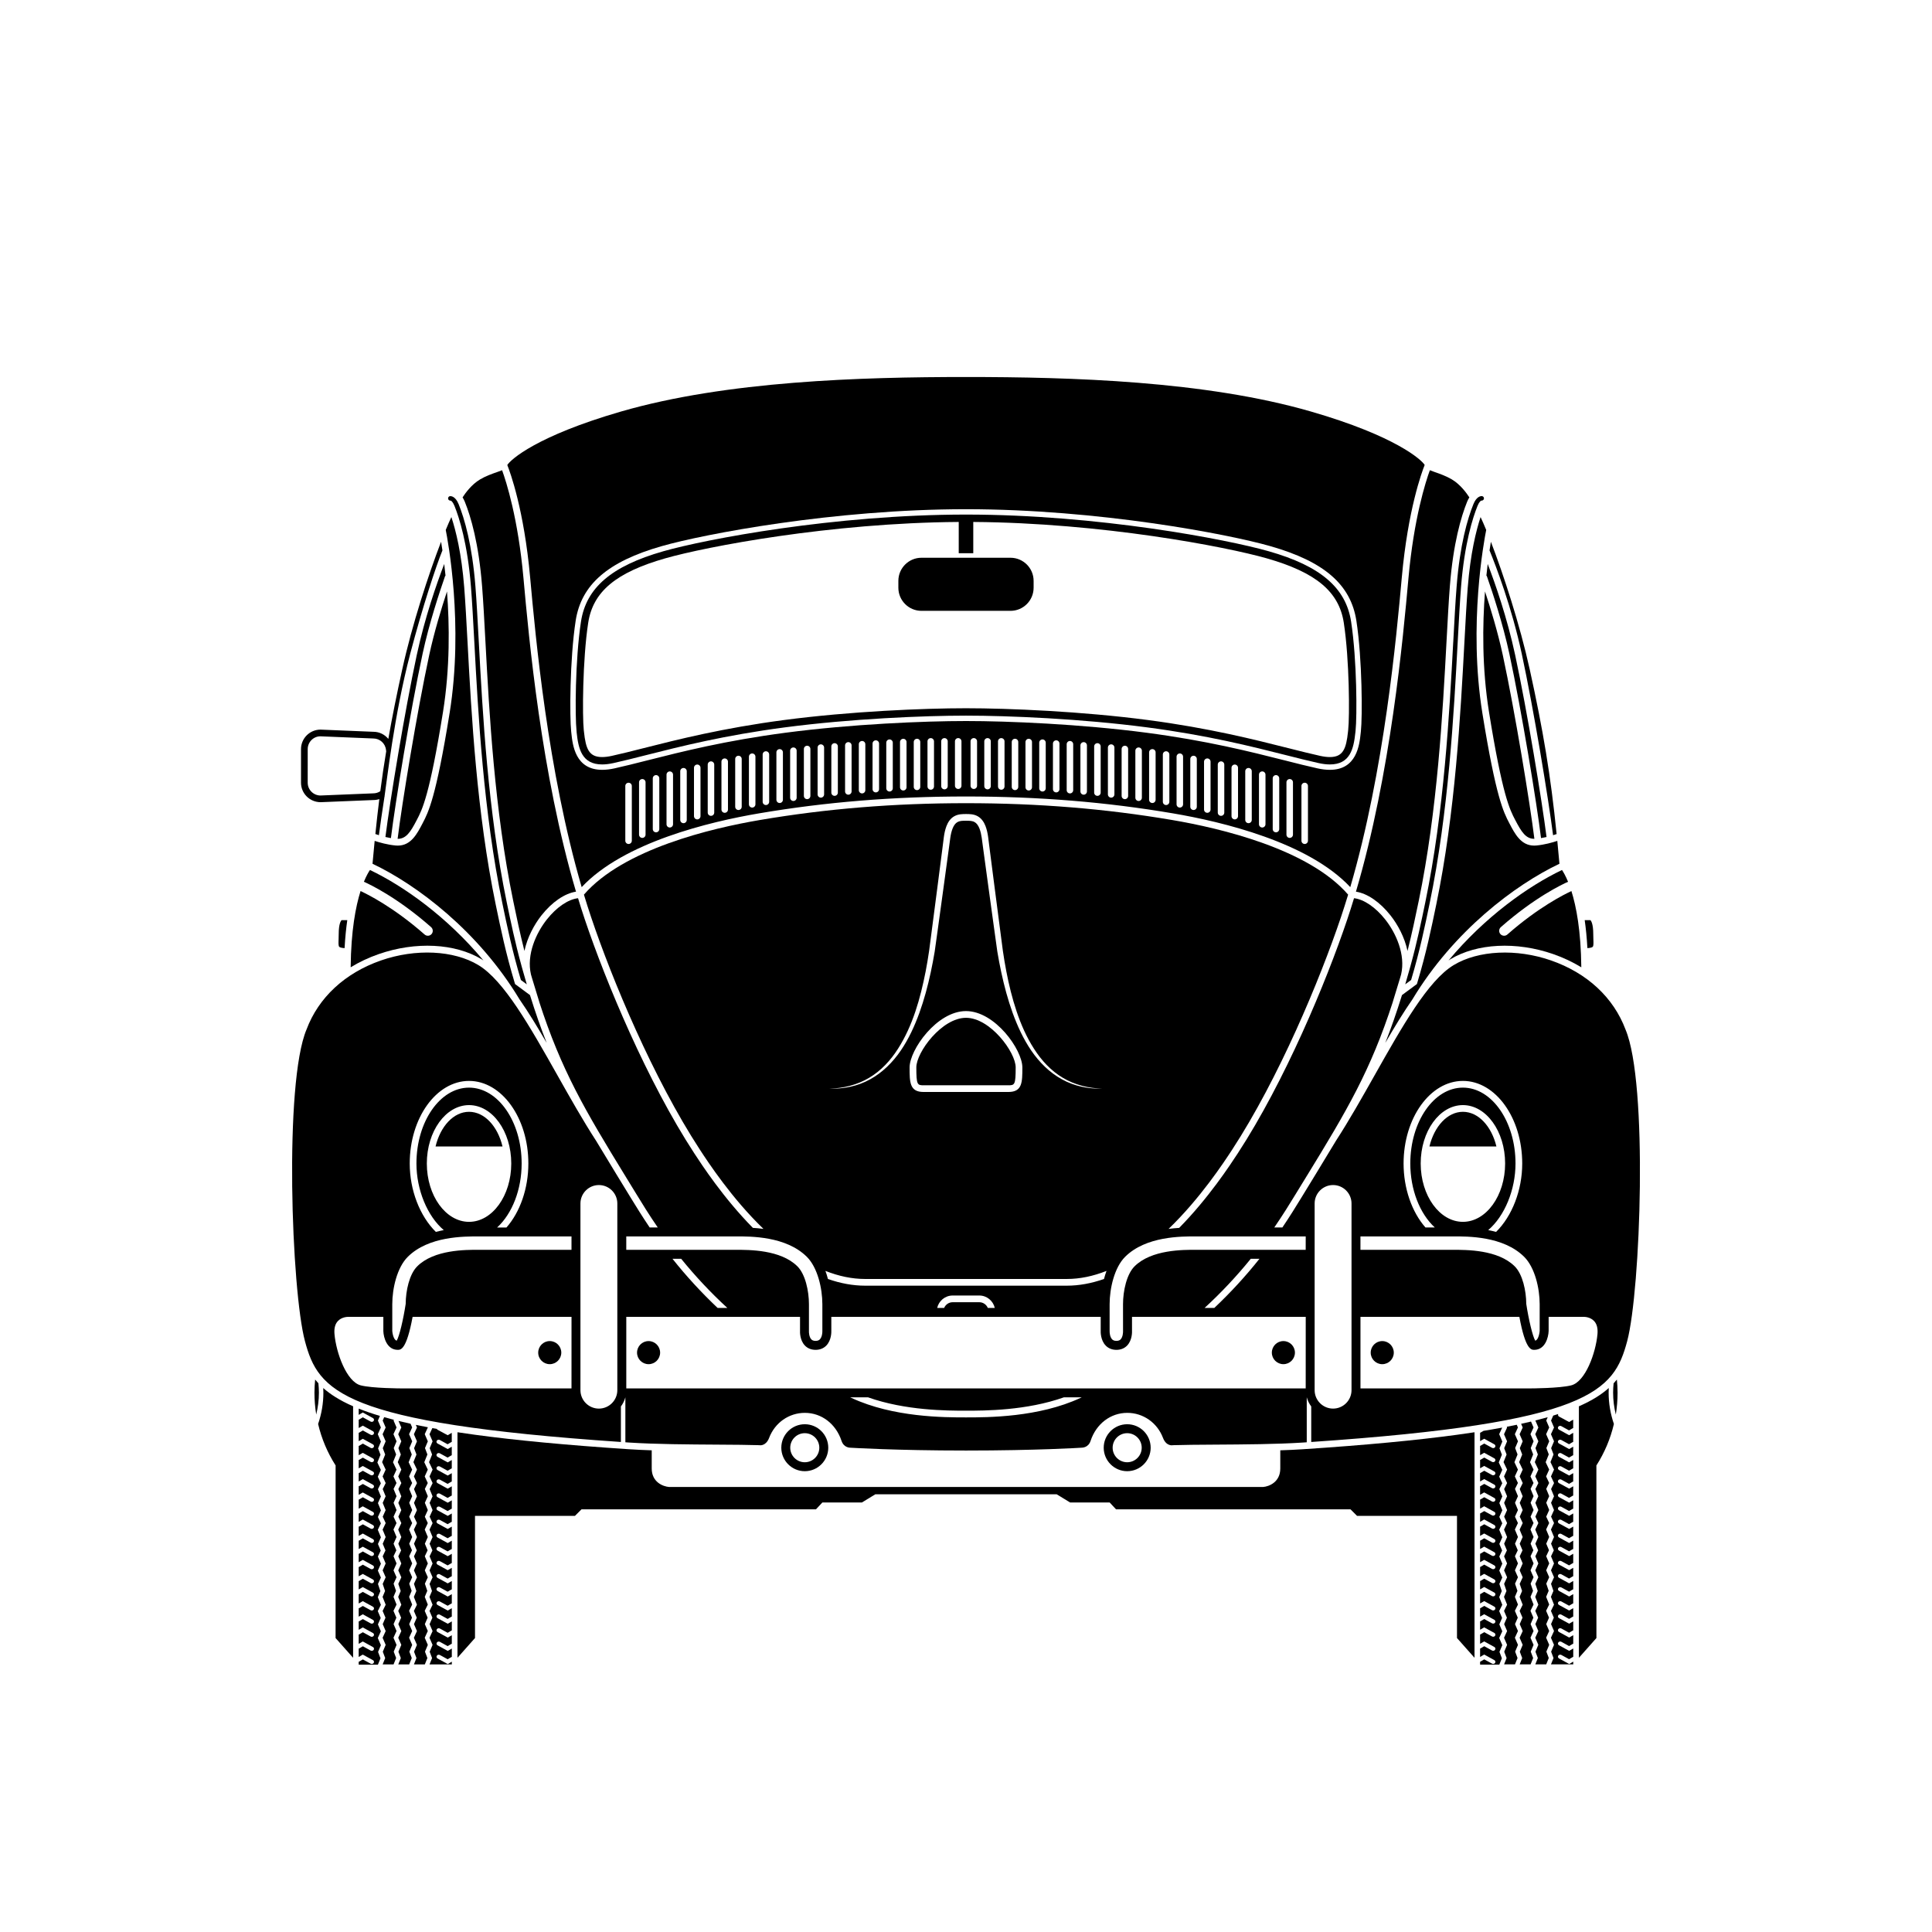 <?xml version="1.0" encoding="UTF-8"?>
<!-- The Best Svg Icon site in the world: iconSvg.co, Visit us! https://iconsvg.co -->
<svg fill="#000000" width="800px" height="800px" version="1.1" viewBox="144 144 512 512" xmlns="http://www.w3.org/2000/svg">
 <g>
  <path d="m448.94 527.66c0-3.43-2.793-6.223-6.223-6.223s-6.223 2.793-6.223 6.223c0 3.43 2.793 6.223 6.223 6.223 3.43-0.004 6.223-2.793 6.223-6.223zm-10.078 0c0-2.125 1.73-3.852 3.852-3.852 2.125 0 3.852 1.73 3.852 3.852 0 2.125-1.73 3.852-3.852 3.852s-3.852-1.73-3.852-3.852z"/>
  <path d="m363.5 527.66c0-3.43-2.793-6.223-6.223-6.223s-6.223 2.793-6.223 6.223c0 3.43 2.793 6.223 6.223 6.223 3.43-0.004 6.223-2.793 6.223-6.223zm-10.078 0c0-2.125 1.73-3.852 3.852-3.852 2.125 0 3.852 1.73 3.852 3.852 0 2.125-1.73 3.852-3.852 3.852s-3.852-1.73-3.852-3.852z"/>
  <path d="m388.2 305.88h23.594c3.379 0 6.125-2.746 6.125-6.125v-1.82c0-3.379-2.746-6.125-6.125-6.125h-23.594c-3.379 0-6.125 2.746-6.125 6.125v1.82c0 3.379 2.746 6.125 6.125 6.125z"/>
  <path d="m555.58 365.34c0.371-0.117 0.691-0.223 0.941-0.309-1.594-15.637-3.531-27.293-7.144-43.711-2.602-11.809-6.953-25.109-10.273-33.742-0.113 0.664-0.23 1.426-0.359 2.285 1.691 4.141 5.863 14.984 8.531 27.375 3.18 14.766 7.062 38.355 8.305 48.102z"/>
  <path d="m543.99 317.23c3.266 15.172 7.273 39.664 8.398 48.875 0.508-0.086 0.996-0.191 1.457-0.301-1.203-9.543-5.113-33.344-8.309-48.199-2.148-9.984-5.285-18.953-7.281-24.148-0.121 0.984-0.242 2.047-0.355 3.16l0.098-0.035c1.508 4.285 4.273 12.668 5.992 20.648z"/>
  <path d="m537.54 300.74c-0.672 8.805-0.82 20.258 1.059 31.941 3.566 22.16 5.516 25.887 6.938 28.605l0.082 0.152c1.578 3.019 2.75 4.883 5.008 4.856-1.129-9.199-5.117-33.574-8.371-48.688-1.305-6.051-3.223-12.344-4.715-16.867z"/>
  <path d="m254.38 361.44 0.082-0.152c1.426-2.719 3.375-6.445 6.938-28.605 1.879-11.684 1.73-23.137 1.059-31.941-1.492 4.523-3.41 10.812-4.715 16.871-3.25 15.113-7.242 39.488-8.371 48.688 2.254 0.023 3.434-1.84 5.008-4.859z"/>
  <path d="m246.14 365.81c0.465 0.109 0.953 0.215 1.457 0.301 1.125-9.211 5.137-33.699 8.398-48.875 1.719-7.984 4.488-16.363 5.984-20.648l0.098 0.035c-0.113-1.113-0.23-2.176-0.355-3.16-1.996 5.199-5.133 14.168-7.281 24.148-3.188 14.855-7.098 38.656-8.301 48.199z"/>
  <path d="m296.82 338.12c0.453 4.281 1.348 8.465 6.758 8.465 0.895 0 1.898-0.121 2.981-0.359 2.562-0.562 5.348-1.27 8.57-2.086 9.27-2.348 20.805-5.269 36.91-7.383 17.453-2.293 36.746-3.106 47.965-3.106 11.215 0 30.508 0.812 47.965 3.106 16.105 2.117 27.641 5.039 36.91 7.383 3.223 0.816 6.008 1.52 8.57 2.086 1.082 0.238 2.082 0.359 2.981 0.359 5.406 0 6.301-4.18 6.758-8.465l0.051-0.48c0.406-3.656 0.379-18.75-1.18-28.902-1.383-8.98-8.102-14.727-21.789-18.637-11.113-3.176-45.355-9.734-80.258-9.734-34.902 0-69.145 6.559-80.258 9.734-13.688 3.91-20.41 9.66-21.789 18.637-1.559 10.152-1.586 25.25-1.18 28.902zm3.062-29.09c1.266-8.234 7.367-13.336 20.395-17.059 10.824-3.094 43.777-9.414 77.797-9.648v8.293h3.852v-8.293c34.02 0.234 66.973 6.555 77.797 9.648 13.027 3.723 19.129 8.824 20.395 17.059 1.512 9.824 1.559 24.914 1.168 28.391l-0.051 0.492c-0.48 4.551-1.324 6.715-4.812 6.715-0.754 0-1.613-0.105-2.559-0.312-2.531-0.559-5.301-1.258-8.512-2.07-8.828-2.234-20.918-5.297-37.137-7.43-17.547-2.305-36.941-3.125-48.219-3.125-11.273 0-30.672 0.816-48.219 3.125-16.219 2.133-28.309 5.191-37.137 7.43-3.207 0.812-5.977 1.516-8.512 2.07-0.941 0.207-1.805 0.312-2.559 0.312-3.488 0-4.332-2.164-4.812-6.715l-0.055-0.492c-0.379-3.477-0.332-18.562 1.18-28.391z"/>
  <path d="m298.15 379.1c11.156-11.93 34.09-17.355 46.953-19.543 17.73-3.016 35.684-4.481 54.891-4.481 19.207 0 37.16 1.465 54.891 4.481 12.863 2.188 35.797 7.613 46.953 19.543 9.023-30.895 12.223-66.262 13.656-82.094 1.621-17.957 5.316-27.926 6.059-29.785-0.793-1.359-7.711-7.668-30.102-14.152-28.031-8.121-63.602-9.16-91.457-9.16-27.855 0-63.422 1.043-91.457 9.16-22.301 6.461-29.254 12.742-30.098 14.168 0.754 1.887 4.434 11.848 6.051 29.77 1.438 15.832 4.637 51.199 13.66 82.094zm13.289-12.297c0 0.477-0.387 0.863-0.863 0.863s-0.863-0.387-0.863-0.863v-14.508c0-0.477 0.387-0.863 0.863-0.863s0.863 0.387 0.863 0.863zm3.641-1.613c0 0.477-0.387 0.863-0.863 0.863s-0.863-0.387-0.863-0.863v-13.871c0-0.477 0.387-0.863 0.863-0.863s0.863 0.387 0.863 0.863zm3.641-1.477c0 0.477-0.387 0.863-0.863 0.863s-0.863-0.387-0.863-0.863v-13.441c0-0.477 0.387-0.863 0.863-0.863s0.863 0.387 0.863 0.863zm3.641-1.277c0 0.477-0.387 0.863-0.863 0.863s-0.863-0.387-0.863-0.863v-13.141c0-0.477 0.387-0.863 0.863-0.863s0.863 0.387 0.863 0.863zm3.637-1.148c0 0.477-0.387 0.863-0.863 0.863-0.477 0-0.863-0.387-0.863-0.863v-12.906c0-0.477 0.387-0.863 0.863-0.863 0.477 0 0.863 0.387 0.863 0.863zm3.641-1.004c0 0.477-0.387 0.863-0.863 0.863-0.477 0-0.863-0.387-0.863-0.863v-12.812c0-0.477 0.387-0.863 0.863-0.863 0.477 0 0.863 0.387 0.863 0.863zm3.641-0.941c0 0.477-0.387 0.863-0.863 0.863-0.477 0-0.863-0.387-0.863-0.863v-12.711c0-0.477 0.387-0.863 0.863-0.863 0.477 0 0.863 0.387 0.863 0.863zm3.641-0.805c0 0.477-0.387 0.863-0.863 0.863-0.477 0-0.863-0.387-0.863-0.863l-0.004-12.684c0-0.477 0.387-0.863 0.863-0.863 0.477 0 0.863 0.387 0.863 0.863zm3.641-0.742c0 0.477-0.387 0.863-0.863 0.863-0.477 0-0.863-0.387-0.863-0.863v-12.652c0-0.477 0.387-0.863 0.863-0.863 0.477 0 0.863 0.387 0.863 0.863zm3.637-0.645c0 0.477-0.387 0.863-0.863 0.863-0.477 0-0.863-0.387-0.863-0.863v-12.617c0-0.477 0.387-0.863 0.863-0.863 0.477 0 0.863 0.387 0.863 0.863zm3.641-0.672c0 0.477-0.387 0.863-0.863 0.863-0.477 0-0.863-0.387-0.863-0.863v-12.523c0-0.477 0.387-0.863 0.863-0.863 0.477 0 0.863 0.387 0.863 0.863zm3.641-0.535c0 0.477-0.387 0.863-0.863 0.863-0.477 0-0.863-0.387-0.863-0.863v-12.559c0-0.477 0.387-0.863 0.863-0.863 0.477 0 0.863 0.387 0.863 0.863zm3.641-0.539c0 0.477-0.387 0.863-0.863 0.863-0.477 0-0.863-0.387-0.863-0.863v-12.461c0-0.477 0.387-0.863 0.863-0.863 0.477 0 0.863 0.387 0.863 0.863zm3.641-0.484c0 0.477-0.387 0.863-0.863 0.863-0.477 0-0.863-0.387-0.863-0.863v-12.43c0-0.477 0.387-0.863 0.863-0.863 0.477 0 0.863 0.387 0.863 0.863zm3.637-0.402c0 0.477-0.387 0.863-0.863 0.863-0.477 0-0.863-0.387-0.863-0.863v-12.398c0-0.477 0.387-0.863 0.863-0.863 0.477 0 0.863 0.387 0.863 0.863zm3.641-0.473c0 0.477-0.387 0.863-0.863 0.863-0.477 0-0.863-0.387-0.863-0.863v-12.234c0-0.477 0.387-0.863 0.863-0.863 0.477 0 0.863 0.387 0.863 0.863zm3.641-0.309c0 0.477-0.387 0.863-0.863 0.863-0.477 0-0.863-0.387-0.863-0.863v-12.203c0-0.477 0.387-0.863 0.863-0.863 0.477 0 0.863 0.387 0.863 0.863zm3.641-0.336c0 0.477-0.387 0.863-0.863 0.863-0.477 0-0.863-0.387-0.863-0.863v-12.172c0-0.477 0.387-0.863 0.863-0.863 0.477 0 0.863 0.387 0.863 0.863zm3.641-0.27c0 0.477-0.387 0.863-0.863 0.863-0.477 0-0.863-0.387-0.863-0.863v-12.074c0-0.477 0.387-0.863 0.863-0.863 0.477 0 0.863 0.387 0.863 0.863zm3.637-0.234c0 0.477-0.387 0.863-0.863 0.863s-0.863-0.387-0.863-0.863v-12.078c0-0.477 0.387-0.863 0.863-0.863s0.863 0.387 0.863 0.863zm3.641-0.27c0 0.477-0.387 0.863-0.863 0.863s-0.863-0.387-0.863-0.863v-11.98c0-0.477 0.387-0.863 0.863-0.863s0.863 0.387 0.863 0.863zm3.641-0.102c0 0.477-0.387 0.863-0.863 0.863s-0.863-0.387-0.863-0.863v-11.883c0-0.477 0.387-0.863 0.863-0.863s0.863 0.387 0.863 0.863zm3.641-0.102c0 0.477-0.387 0.863-0.863 0.863s-0.863-0.387-0.863-0.863v-11.953c0-0.477 0.387-0.863 0.863-0.863s0.863 0.387 0.863 0.863zm3.637-0.102c0 0.477-0.387 0.863-0.863 0.863-0.477 0-0.863-0.387-0.863-0.863v-11.855c0-0.477 0.387-0.863 0.863-0.863 0.477 0 0.863 0.387 0.863 0.863zm3.641-0.102c0 0.477-0.387 0.863-0.863 0.863-0.477 0-0.863-0.387-0.863-0.863v-11.758c0-0.477 0.387-0.863 0.863-0.863 0.477 0 0.863 0.387 0.863 0.863zm4.133 0c0 0.477-0.387 0.863-0.863 0.863-0.477 0-0.863-0.387-0.863-0.863v-11.758c0-0.477 0.387-0.863 0.863-0.863 0.477 0 0.863 0.387 0.863 0.863zm3.641 0.102c0 0.477-0.387 0.863-0.863 0.863-0.477 0-0.863-0.387-0.863-0.863v-11.855c0-0.477 0.387-0.863 0.863-0.863 0.477 0 0.863 0.387 0.863 0.863zm3.637 0.102c0 0.477-0.387 0.863-0.863 0.863s-0.863-0.387-0.863-0.863v-11.953c0-0.477 0.387-0.863 0.863-0.863s0.863 0.387 0.863 0.863zm3.641 0.102c0 0.477-0.387 0.863-0.863 0.863s-0.863-0.387-0.863-0.863v-11.883c0-0.477 0.387-0.863 0.863-0.863s0.863 0.387 0.863 0.863zm3.641 0.102c0 0.477-0.387 0.863-0.863 0.863s-0.863-0.387-0.863-0.863v-11.98c0-0.477 0.387-0.863 0.863-0.863s0.863 0.387 0.863 0.863zm3.641 0.27c0 0.477-0.387 0.863-0.863 0.863s-0.863-0.387-0.863-0.863v-12.078c0-0.477 0.387-0.863 0.863-0.863s0.863 0.387 0.863 0.863zm3.637 0.234c0 0.477-0.387 0.863-0.863 0.863-0.477 0-0.863-0.387-0.863-0.863v-12.074c0-0.477 0.387-0.863 0.863-0.863 0.477 0 0.863 0.387 0.863 0.863zm3.641 0.27c0 0.477-0.387 0.863-0.863 0.863-0.477 0-0.863-0.387-0.863-0.863v-12.172c0-0.477 0.387-0.863 0.863-0.863 0.477 0 0.863 0.387 0.863 0.863zm3.641 0.336c0 0.477-0.387 0.863-0.863 0.863-0.477 0-0.863-0.387-0.863-0.863v-12.203c0-0.477 0.387-0.863 0.863-0.863 0.477 0 0.863 0.387 0.863 0.863zm3.641 0.309c0 0.477-0.387 0.863-0.863 0.863-0.477 0-0.863-0.387-0.863-0.863v-12.234c0-0.477 0.387-0.863 0.863-0.863 0.477 0 0.863 0.387 0.863 0.863zm3.641 0.473c0 0.477-0.387 0.863-0.863 0.863-0.477 0-0.863-0.387-0.863-0.863v-12.398c0-0.477 0.387-0.863 0.863-0.863 0.477 0 0.863 0.387 0.863 0.863zm3.637 0.402c0 0.477-0.387 0.863-0.863 0.863-0.477 0-0.863-0.387-0.863-0.863v-12.43c0-0.477 0.387-0.863 0.863-0.863 0.477 0 0.863 0.387 0.863 0.863zm3.641 0.484c0 0.477-0.387 0.863-0.863 0.863-0.477 0-0.863-0.387-0.863-0.863v-12.461c0-0.477 0.387-0.863 0.863-0.863 0.477 0 0.863 0.387 0.863 0.863zm3.641 0.539c0 0.477-0.387 0.863-0.863 0.863-0.477 0-0.863-0.387-0.863-0.863v-12.559c0-0.477 0.387-0.863 0.863-0.863 0.477 0 0.863 0.387 0.863 0.863zm3.641 0.535c0 0.477-0.387 0.863-0.863 0.863-0.477 0-0.863-0.387-0.863-0.863v-12.523c0-0.477 0.387-0.863 0.863-0.863 0.477 0 0.863 0.387 0.863 0.863zm3.637 0.672c0 0.477-0.387 0.863-0.863 0.863-0.477 0-0.863-0.387-0.863-0.863v-12.617c0-0.477 0.387-0.863 0.863-0.863 0.477 0 0.863 0.387 0.863 0.863zm3.641 0.645c0 0.477-0.387 0.863-0.863 0.863-0.477 0-0.863-0.387-0.863-0.863v-12.652c0-0.477 0.387-0.863 0.863-0.863 0.477 0 0.863 0.387 0.863 0.863zm3.641 0.742c0 0.477-0.387 0.863-0.863 0.863-0.477 0-0.863-0.387-0.863-0.863v-12.684c0-0.477 0.387-0.863 0.863-0.863 0.477 0 0.863 0.387 0.863 0.863zm3.641 0.805c0 0.477-0.387 0.863-0.863 0.863-0.477 0-0.863-0.387-0.863-0.863v-12.711c0-0.477 0.387-0.863 0.863-0.863 0.477 0 0.863 0.387 0.863 0.863zm3.641 0.941c0 0.477-0.387 0.863-0.863 0.863-0.477 0-0.863-0.387-0.863-0.863v-12.812c0-0.477 0.387-0.863 0.863-0.863 0.477 0 0.863 0.387 0.863 0.863zm3.641 1.004c0 0.477-0.387 0.863-0.863 0.863-0.477 0-0.863-0.387-0.863-0.863v-12.906c0-0.477 0.387-0.863 0.863-0.863 0.477 0 0.863 0.387 0.863 0.863zm3.637 1.148c0 0.477-0.387 0.863-0.863 0.863s-0.863-0.387-0.863-0.863v-13.141c0-0.477 0.387-0.863 0.863-0.863s0.863 0.387 0.863 0.863zm3.641 1.277c0 0.477-0.387 0.863-0.863 0.863s-0.863-0.387-0.863-0.863v-13.441c0-0.477 0.387-0.863 0.863-0.863s0.863 0.387 0.863 0.863zm3.641 1.477c0 0.477-0.387 0.863-0.863 0.863s-0.863-0.387-0.863-0.863v-13.871c0-0.477 0.387-0.863 0.863-0.863s0.863 0.387 0.863 0.863zm3.973 1.613c0 0.477-0.387 0.863-0.863 0.863-0.477 0-0.863-0.387-0.863-0.863v-14.508c0-0.477 0.387-0.863 0.863-0.863 0.477 0 0.863 0.387 0.863 0.863zm-194.07-58.277c1.477-9.602 8.512-15.707 22.805-19.793 11.18-3.191 45.598-9.789 80.648-9.789 35.055 0 69.473 6.594 80.648 9.789 14.293 4.086 21.328 10.188 22.805 19.793 1.578 10.266 1.602 25.566 1.191 29.277l-0.051 0.473c-0.336 3.16-1.031 9.738-8.172 9.738-0.996 0-2.102-0.129-3.285-0.391-2.582-0.566-5.379-1.277-8.613-2.098-9.234-2.336-20.727-5.246-36.746-7.352-17.387-2.285-36.605-3.094-47.777-3.094s-30.391 0.812-47.777 3.094c-16.023 2.106-27.516 5.016-36.746 7.352-3.234 0.82-6.031 1.527-8.613 2.098-1.18 0.262-2.285 0.391-3.285 0.391-7.141 0-7.836-6.574-8.172-9.734l-0.051-0.473c-0.41-3.715-0.387-19.016 1.191-29.281z"/>
  <path d="m484.11 505.52c1.688 0 3.059-1.371 3.059-3.059s-1.371-3.062-3.059-3.062-3.059 1.375-3.059 3.062 1.371 3.059 3.059 3.059z"/>
  <path d="m510.31 499.4c-1.688 0-3.059 1.375-3.059 3.062s1.371 3.059 3.059 3.059 3.059-1.371 3.059-3.059-1.371-3.062-3.059-3.062z"/>
  <path d="m228.38 510.59c-0.309-0.328-0.594-0.66-0.863-0.996-0.109 1.152-0.184 2.309-0.184 3.469 0 1.969 0.164 3.91 0.469 5.812 0.461-1.895 0.715-3.836 0.715-5.812-0.004-0.828-0.055-1.652-0.137-2.473z"/>
  <path d="m233.73 392.96c-0.035 0.914-0.066 1.703 0.172 1.949 0.133 0.141 0.504 0.301 1.418 0.355 0.152-2.777 0.402-5.242 0.715-7.414h-1.52c-0.168 0.164-0.754 0.938-0.754 3.719 0.004 0.504-0.016 0.969-0.031 1.391z"/>
  <path d="m400 413.73c-6.418 0-13.164 9.117-13.164 13.145 0 4.609 0.273 4.738 1.926 4.738h22.477c1.652 0 1.926-0.129 1.926-4.738 0-4.027-6.746-13.145-13.164-13.145z"/>
  <path d="m229.66 511.84c0.02 0.41 0.039 0.816 0.039 1.227 0 2.852-0.484 5.637-1.395 8.305 0.91 3.883 2.465 7.578 4.629 10.977 0.004 0.004 0.004 0.008 0.008 0.008l-0.008 45.742 4.644 5.231v-66.652c-1.77-0.773-3.305-1.578-4.644-2.414-1.25-0.773-2.332-1.586-3.273-2.422z"/>
  <path d="m503.34 380.3c3.012 0.469 6.352 2.738 9.148 6.281 1.938 2.449 3.758 5.816 4.519 9.43 1.195-4.715 2.098-9.035 2.969-13.25 4.965-23.996 6.352-49.832 7.363-68.699 0.309-5.742 0.574-10.703 0.898-14.816 0.887-11.258 2.973-18.332 4.566-22.281 0.18-0.449 0.383-0.82 0.59-1.156-0.777-1.195-2.418-3.445-4.633-4.758-1.543-0.914-3.234-1.5-4.469-1.93-0.539-0.188-0.988-0.348-1.367-0.508-1.098 3.016-4.231 12.715-5.664 28.547-1.441 16.008-4.691 51.91-13.922 83.141z"/>
  <path d="m574.79 416.86c-3.188-8.512-10.195-15.008-19.746-18.332-9.156-3.184-19.281-2.703-25.801 1.227-6.801 4.102-13.672 16.289-20.949 29.191-3.328 5.898-6.769 12-10.262 17.387-2 3.375-9.219 15.156-9.219 15.156-1.324 2.164-2.953 4.809-4.969 7.801h-2.144c2.32-3.383 4.137-6.34 5.594-8.727l1.535-2.504c0.492-0.805 0.977-1.59 1.453-2.367v-0.074h0.047c10.625-17.32 16.922-27.973 22.785-46.109l-0.012 0.008 1.945-6.383c0.094-0.309 0.172-0.602 0.266-0.902 1.215-5.258-1.367-10.957-4.207-14.555-2.574-3.258-5.68-5.352-8.273-5.644-0.574 1.891-1.168 3.762-1.789 5.606-5.625 16.719-16.602 42.988-29.02 62.004-2.008 3.074-7.785 11.906-15.531 19.758-0.891 0.055-1.832 0.145-2.809 0.27 8.391-8.059 14.738-17.762 16.852-21 12.328-18.875 23.23-44.98 28.824-61.598 0.664-1.977 1.301-3.981 1.914-6.004l-0.012 0.008c-10.488-12.086-33.734-17.578-46.66-19.773-17.633-2.996-35.488-4.453-54.594-4.453s-36.961 1.457-54.594 4.453c-12.926 2.195-36.172 7.688-46.66 19.773l-0.012-0.008c0.613 2.023 1.25 4.027 1.914 6.004 5.594 16.621 16.496 42.727 28.824 61.598 2.113 3.238 8.461 12.938 16.848 20.996-0.977-0.129-1.918-0.219-2.805-0.27-7.746-7.848-13.523-16.676-15.527-19.754-12.418-19.016-23.395-45.285-29.02-62.004-0.621-1.848-1.215-3.719-1.789-5.606-2.598 0.297-5.699 2.387-8.273 5.644-2.844 3.602-5.426 9.305-4.207 14.562 0.09 0.301 0.172 0.594 0.262 0.898l1.945 6.379-0.012-0.008c5.859 18.133 12.16 28.785 22.785 46.109h0.043v0.07c0.477 0.777 0.961 1.562 1.453 2.371l1.535 2.504c1.457 2.391 3.273 5.348 5.594 8.727h-2.144c-2.016-2.992-3.644-5.637-4.969-7.801 0 0-7.219-11.781-9.219-15.156-3.496-5.387-6.938-11.488-10.262-17.387-7.277-12.902-14.148-25.09-20.949-29.191-6.519-3.934-16.648-4.414-25.801-1.227-9.551 3.324-16.562 9.824-19.734 18.297-5.988 14.152-4.004 69.223-0.418 82.598 3.551 13.25 9.551 21.672 83.73 26.715v-9.41c0.535-0.719 0.938-1.535 1.18-2.418h0.004v11.91c0.352 0.023 0.695 0.047 1.047 0.07 6.828 0.449 15.609 0.504 23.355 0.551 4.418 0.027 8.238 0.051 11.016 0.145l0.133 0.016c0.164 0.027 1.723 0.203 2.547-1.953 1.535-4.027 5.25-6.629 9.469-6.629 4.418 0 8.234 2.914 9.719 7.426 0.598 1.809 2.195 1.816 2.363 1.812 0.203 0.008 11.824 0.746 30.637 0.746s30.434-0.738 30.547-0.746c0.289-0.008 1.859-0.012 2.453-1.812 1.484-4.512 5.297-7.426 9.719-7.426 4.219 0 7.934 2.602 9.469 6.629 0.855 2.242 2.481 1.965 2.547 1.953l0.133-0.016c2.777-0.094 6.594-0.117 11.016-0.145 7.746-0.047 16.527-0.102 23.355-0.551 0.355-0.023 0.695-0.047 1.047-0.07v-11.91h0.008c0.242 0.883 0.645 1.699 1.18 2.414v9.414c74.184-5.043 80.18-13.461 83.73-26.715 3.559-13.371 5.543-68.445-0.43-82.562zm-306.49 13.594c8.668 0 15.719 9.816 15.719 21.883 0 6.609-2.184 12.848-5.801 16.961h-2.477c4.023-3.684 6.5-10.09 6.5-16.961 0-11.086-6.254-20.105-13.941-20.105s-13.941 9.02-13.941 20.105c0 6.984 2.891 13.961 7.242 17.652-0.691 0.133-1.391 0.293-2.094 0.48-4.246-4.191-6.926-11.051-6.926-18.133 0-12.07 7.055-21.883 15.719-21.883zm0 37.348c-6.168 0-11.188-6.938-11.188-15.469s5.019-15.469 11.188-15.469c6.168 0 11.188 6.938 11.188 15.469s-5.016 15.469-11.188 15.469zm27.152 44.141h-45.031c-0.078 0-7.734-0.016-10.816-0.805-3.785-0.965-6.519-8.641-6.961-13.574-0.137-1.504 0.156-2.66 0.867-3.438 1.012-1.105 2.519-1.141 2.691-1.141h9.387v3.777c0.062 1.719 0.945 4.961 3.816 4.961h0.02c0.773-0.004 2.305-0.016 3.918-8.738h42.113zm0-36.723-24.48-0.004c-3.559-0.02-11.945-0.062-16.402 4.375-2.098 2.086-3.043 6.484-3.059 9.953-0.605 3.973-1.664 8.59-2.391 9.758-1.016-0.359-1.164-2.586-1.164-2.586v-7.078c0-4.219 1.27-9.738 4.106-12.562 5.516-5.488 14.902-5.422 18.934-5.41h24.457zm12.145 37.188c0 2.695-2.191 4.887-4.887 4.887-2.695 0-4.887-2.191-4.887-4.887v-49.469c0-2.695 2.191-4.887 4.887-4.887 2.695 0 4.887 2.191 4.887 4.887zm66.738-82.781c3.148-1.863 5.68-4.609 7.633-7.676 3.934-6.168 5.934-13.371 7.344-20.539 0.348-1.801 0.645-3.613 0.914-5.43l0.715-5.473 1.43-10.98 1.414-10.98 0.348-2.754c0.133-0.961 0.328-1.918 0.695-2.883 0.363-0.941 0.973-1.98 2.043-2.586s2.223-0.594 3.125-0.598c0.902 0 2.059-0.008 3.125 0.598 1.07 0.609 1.68 1.648 2.047 2.586 0.367 0.965 0.562 1.93 0.695 2.883l0.348 2.758 1.414 10.98 1.43 10.98 0.715 5.473c0.27 1.824 0.562 3.625 0.914 5.43 0.695 3.602 1.562 7.168 2.731 10.637 1.168 3.465 2.641 6.84 4.617 9.898 1.949 3.062 4.481 5.809 7.629 7.676 3.137 1.879 6.812 2.789 10.5 2.871-3.684 0.109-7.457-0.637-10.734-2.465-3.293-1.793-6.008-4.527-8.121-7.602-2.113-3.094-3.68-6.516-4.949-10.012-1.266-3.504-2.227-7.106-3.008-10.734-0.391-1.812-0.734-3.644-1.043-5.469l-0.766-5.504-1.508-10.973-1.496-10.973c-0.277-1.836-0.371-3.703-0.977-5.219-0.301-0.758-0.727-1.387-1.293-1.691-0.562-0.324-1.34-0.363-2.262-0.352-0.922-0.012-1.699 0.027-2.262 0.352-0.566 0.309-0.992 0.934-1.293 1.695-0.297 0.758-0.488 1.617-0.613 2.484l-0.367 2.738-1.496 10.977-1.508 10.973-0.77 5.5c-0.309 1.832-0.652 3.656-1.043 5.469-0.781 3.629-1.742 7.234-3.008 10.734-1.27 3.496-2.836 6.918-4.949 10.012-2.113 3.074-4.828 5.809-8.121 7.602-3.277 1.824-7.051 2.574-10.734 2.465 3.68-0.094 7.363-1 10.496-2.879zm40.602-2.758c0 3.926 0 6.516-3.703 6.516h-22.477c-3.703 0-3.703-2.594-3.703-6.516 0-4.66 7.223-14.922 14.941-14.922 7.715 0.004 14.941 10.262 14.941 14.922zm-41.684 56.074h53.48c3.422 0 6.953-0.727 10.504-2.141-0.258 0.703-0.48 1.418-0.668 2.144-3.316 1.164-6.617 1.773-9.84 1.773h-53.477c-3.219 0-6.523-0.609-9.84-1.773-0.188-0.723-0.41-1.441-0.668-2.144 3.555 1.41 7.086 2.141 10.508 2.141zm34.375 7.672h-1.848c-0.375-0.887-1.238-1.512-2.258-1.512h-7.055c-1.02 0-1.887 0.629-2.258 1.512h-1.848c0.438-1.879 2.098-3.289 4.106-3.289h7.055c2.008 0 3.668 1.41 4.106 3.289zm-97.66-18.949h28.934c4.016-0.023 13.406-0.078 18.926 5.41 2.836 2.824 4.106 8.344 4.106 12.562v7.129c0.016 0.398-0.074 1.566-0.656 2.168-0.172 0.176-0.477 0.418-1.141 0.418-0.66 0-0.961-0.234-1.129-0.414-0.574-0.602-0.652-1.766-0.629-2.223v-7.078c0-3.484-0.945-7.941-3.059-10.043-4.457-4.438-12.824-4.379-16.395-4.375l-28.957 0.004zm26.785 18.949h-2.578c-4.273-4.043-8.293-8.402-11.965-13.027h2.301c3.766 4.637 7.863 9.016 12.242 13.027zm93.562 23.859c-11.082 5.152-24.566 5.152-30.324 5.152-5.758 0-19.242 0-30.324-5.152-0.117-0.055-0.23-0.109-0.344-0.164h4.719c9.922 3.516 20.93 3.539 25.949 3.539 5.019 0 16.027-0.023 25.949-3.539h4.719c-0.109 0.055-0.227 0.109-0.344 0.164zm59.707-2.531h-180.05v-18.957h46.043v3.664c-0.016 0.25-0.098 2.465 1.27 3.914 0.715 0.758 1.703 1.16 2.856 1.16 1.148 0 2.141-0.398 2.859-1.156 1.379-1.445 1.316-3.656 1.309-3.852v-3.731h71.387v3.68c-0.012 0.246-0.074 2.461 1.309 3.906 0.719 0.758 1.711 1.156 2.859 1.156 1.152 0 2.141-0.402 2.856-1.16 1.367-1.449 1.285-3.664 1.273-3.848v-3.731h46.039l-0.008 18.953zm-26.789-21.328c4.379-4.016 8.477-8.391 12.242-13.027h2.301c-3.672 4.625-7.691 8.984-11.965 13.027zm26.789-15.395-28.949-0.004c-3.562-0.02-11.941-0.062-16.402 4.375-2.113 2.102-3.059 6.559-3.059 10.043l0.004 7.144c0.016 0.297-0.039 1.531-0.625 2.152-0.168 0.176-0.469 0.418-1.133 0.418-0.664 0-0.969-0.238-1.141-0.418-0.582-0.605-0.672-1.77-0.656-2.219v-7.078c0-4.219 1.27-9.738 4.106-12.562 5.516-5.488 14.906-5.422 18.934-5.41h28.926zm41.664-44.766c8.668 0 15.719 9.816 15.719 21.883 0 7.074-2.68 13.941-6.926 18.133-0.699-0.188-1.398-0.348-2.086-0.48 4.344-3.695 7.234-10.684 7.234-17.652 0-11.086-6.254-20.105-13.941-20.105s-13.941 9.02-13.941 20.105c0 6.871 2.481 13.273 6.496 16.961h-2.477c-3.617-4.117-5.801-10.352-5.801-16.961 0.004-12.07 7.059-21.883 15.723-21.883zm0 37.348c-6.168 0-11.188-6.938-11.188-15.469s5.019-15.469 11.188-15.469c6.168 0 11.188 6.938 11.188 15.469s-5.016 15.469-11.188 15.469zm-27.152 3.863h24.465c4.016-0.023 13.406-0.078 18.926 5.41 2.836 2.824 4.106 8.344 4.106 12.562v7.035c0 0.023-0.152 2.269-1.164 2.633-0.723-1.164-1.785-5.785-2.391-9.758-0.016-3.469-0.965-7.867-3.059-9.953-4.457-4.438-12.82-4.379-16.395-4.375l-24.488 0.004zm-2.367 40.742c0 2.695-2.191 4.887-4.887 4.887-2.695 0-4.887-2.191-4.887-4.887v-49.469c0-2.695 2.191-4.887 4.887-4.887 2.695 0 4.887 2.191 4.887 4.887zm65.18-14.844c-0.441 4.934-3.18 12.609-6.965 13.574-3.078 0.785-10.738 0.805-10.812 0.805h-45.031v-18.957h42.113c1.609 8.723 3.141 8.734 3.918 8.738h0.02c2.871 0 3.754-3.242 3.816-5.008v-3.731h9.387c0.168 0 1.68 0.031 2.691 1.141 0.707 0.777 0.996 1.934 0.863 3.438z"/>
  <path d="m566.09 394.91c0.238-0.246 0.207-1.035 0.172-1.949-0.016-0.418-0.031-0.883-0.031-1.395 0-2.801-0.594-3.566-0.754-3.723h-1.516c0.312 2.176 0.562 4.641 0.715 7.418 0.914-0.051 1.281-0.211 1.414-0.352z"/>
  <path d="m271.75 299.25c0.324 4.109 0.59 9.07 0.898 14.812 1.012 18.863 2.398 44.699 7.363 68.699 0.871 4.215 1.773 8.535 2.969 13.25 0.766-3.613 2.586-6.977 4.519-9.43 2.797-3.543 6.137-5.809 9.148-6.281-9.23-31.23-12.48-67.129-13.926-83.137-1.43-15.832-4.566-25.531-5.66-28.547-0.379 0.16-0.828 0.32-1.367 0.504-1.234 0.43-2.926 1.016-4.469 1.93-2.269 1.344-3.938 3.672-4.637 4.758 0.207 0.336 0.41 0.707 0.59 1.156 1.598 3.953 3.684 11.027 4.57 22.285z"/>
  <path d="m532.97 299.62c-0.32 4.051-0.586 8.984-0.891 14.695-1.02 19.016-2.414 45.055-7.457 69.402-1.309 6.328-2.66 12.875-5.043 20.789l-0.086 0.281-3.953 2.922c-1.441 4.644-2.894 8.801-4.426 12.672 2.434-4.203 4.836-8.152 7.227-11.586h-0.004c10.855-18.012 27.109-30.277 38.93-35.891-0.184-2.098-0.371-4.113-0.566-6.062-1.242 0.414-3.375 1.027-5.574 1.227-0.191 0.02-0.383 0.023-0.566 0.023-3.477 0-5.09-3.09-6.523-5.832l-0.078-0.152c-1.48-2.828-3.508-6.699-7.121-29.148-3.762-23.398 0.492-45.891 1.02-48.516-0.551-1.336-1.051-2.488-1.492-3.418-1.18 3.598-2.688 9.645-3.394 18.594z"/>
  <path d="m527.87 398.54c0.152-0.098 0.305-0.215 0.457-0.309 7.062-4.258 17.523-4.785 27.305-1.383 2.676 0.93 5.156 2.109 7.43 3.496-0.098-9.719-1.34-16.141-2.621-20.199-1.746 0.797-8.68 4.211-16.977 11.512-0.246 0.219-0.555 0.324-0.863 0.324-0.363 0-0.719-0.148-0.98-0.441-0.477-0.539-0.422-1.363 0.117-1.84 8.961-7.887 16.238-11.324 17.812-12.02-0.652-1.586-1.242-2.586-1.605-3.125-8.926 4.262-20.406 12.395-30.074 23.984z"/>
  <path d="m529.12 314.15c-1.016 18.922-2.406 44.836-7.398 68.965-1.078 5.215-2.195 10.586-3.875 16.68h0.004c-0.07 0.254-0.141 0.5-0.211 0.75-0.035 0.133-0.074 0.27-0.113 0.402-0.375 1.34-0.75 2.644-1.125 3.91l1.559-1.152c2.305-7.715 3.633-14.141 4.918-20.355 5.012-24.219 6.402-50.184 7.422-69.141 0.309-5.723 0.574-10.668 0.895-14.738 0.906-11.469 3.121-18.336 4.363-21.406 0.203-0.504 0.43-0.891 0.672-1.148l0.215-0.223 0.309-0.043c0.258-0.035 0.465-0.242 0.504-0.504 0.047-0.32-0.176-0.621-0.5-0.672-0.008 0-0.051-0.004-0.105-0.004-0.398 0-1.41 0.211-2.191 2.148-1.547 3.836-3.574 10.723-4.441 21.758-0.324 4.098-0.594 9.047-0.898 14.773z"/>
  <path d="m263.25 276.66 0.309 0.043 0.215 0.223c0.242 0.258 0.469 0.645 0.672 1.148 1.238 3.07 3.457 9.938 4.363 21.406 0.32 4.07 0.586 9.016 0.895 14.738 1.016 18.957 2.41 44.918 7.422 69.137 1.285 6.219 2.613 12.645 4.918 20.355l1.559 1.152c-0.371-1.246-0.738-2.531-1.105-3.848-0.055-0.184-0.105-0.371-0.156-0.555-0.062-0.223-0.125-0.438-0.184-0.66h0.004c-1.68-6.098-2.793-11.469-3.875-16.68-4.992-24.129-6.383-50.043-7.398-68.965-0.309-5.731-0.574-10.68-0.898-14.77-0.871-11.035-2.894-17.922-4.441-21.758-0.891-2.211-2.102-2.164-2.316-2.141-0.305 0.047-0.527 0.348-0.48 0.672 0.031 0.258 0.242 0.465 0.5 0.5z"/>
  <path d="m263.15 332.96c-3.609 22.449-5.641 26.32-7.121 29.148l-0.078 0.152c-1.434 2.742-3.051 5.832-6.523 5.832-0.184 0-0.371-0.008-0.566-0.023-2.203-0.199-4.332-0.816-5.574-1.227-0.191 1.949-0.379 3.969-0.566 6.062 11.82 5.613 28.074 17.883 38.93 35.891h-0.004c2.394 3.434 4.793 7.383 7.227 11.586-1.527-3.871-2.984-8.027-4.426-12.672l-3.953-2.922-0.086-0.281c-2.379-7.914-3.731-14.461-5.043-20.793-5.039-24.348-6.438-50.387-7.457-69.402-0.309-5.711-0.574-10.645-0.891-14.695-0.707-8.949-2.211-14.992-3.402-18.594-0.438 0.93-0.941 2.082-1.492 3.422 0.531 2.625 4.789 25.117 1.027 48.516z"/>
  <path d="m531.69 438.64c-4.102 0-7.59 3.848-8.875 9.188h17.75c-1.281-5.34-4.769-9.188-8.875-9.188z"/>
  <path d="m570.34 511.84c-0.941 0.836-2.019 1.648-3.273 2.43-1.34 0.836-2.875 1.641-4.644 2.414v66.648l4.644-5.234-0.008-45.738c0.004-0.004 0.004-0.008 0.008-0.008 2.168-3.402 3.723-7.094 4.633-10.984-0.91-2.668-1.395-5.457-1.395-8.305 0-0.406 0.016-0.816 0.035-1.223z"/>
  <path d="m489.35 528.06c-1.895 0.125-3.941 0.219-6.062 0.289v4.824c0 3.578-2.957 4.762-4.519 4.887l-78.77 0.004h-78.695c-1.633-0.129-4.59-1.309-4.59-4.891v-4.824c-2.125-0.074-4.172-0.164-6.062-0.289-16.652-1.098-30.012-2.371-40.77-3.832-1.605-0.219-3.152-0.441-4.644-0.668v59.766l4.644-5.231v-32.371h26.488l1.73-1.73h62.137l1.699-1.824h10.484l3.555-2.172h48.055l3.555 2.172h10.484l1.699 1.824h62.137l1.73 1.73h26.484v32.371l4.644 5.234v-59.766c-1.492 0.227-3.039 0.449-4.644 0.668-10.766 1.461-24.121 2.734-40.77 3.828z"/>
  <path d="m268.3 438.64c-4.102 0-7.59 3.848-8.875 9.188h17.75c-1.281-5.34-4.769-9.188-8.875-9.188z"/>
  <path d="m571.62 510.6c-0.082 0.812-0.129 1.641-0.129 2.465 0 1.977 0.254 3.918 0.715 5.812 0.305-1.902 0.469-3.844 0.469-5.812 0-1.16-0.074-2.312-0.184-3.465-0.277 0.336-0.566 0.672-0.871 1z"/>
  <path d="m257.39 391.98c-0.309 0-0.613-0.105-0.863-0.324-8.301-7.301-15.23-10.715-16.977-11.516-1.281 4.062-2.523 10.48-2.621 20.199 2.273-1.383 4.754-2.562 7.43-3.492 9.781-3.402 20.242-2.875 27.305 1.383 0.152 0.09 0.305 0.207 0.457 0.309-9.668-11.59-21.148-19.727-30.082-23.984-0.363 0.535-0.953 1.535-1.605 3.125 1.574 0.695 8.852 4.133 17.812 12.02 0.539 0.477 0.594 1.301 0.117 1.84-0.254 0.293-0.609 0.441-0.973 0.441z"/>
  <path d="m545.45 524.07 0.816-1.777-0.309-0.719c-0.859 0.18-1.738 0.359-2.648 0.535l0.086 0.199-0.816 1.777 0.812 1.879-0.762 1.816 0.633 1.68-0.809 2.016 0.945 1.984-0.816 1.805 0.82 1.762-0.793 1.598 0.781 1.902-0.785 1.75 0.785 1.914-0.777 1.738 0.789 1.699-0.82 1.734 0.812 1.965-0.785 1.777 0.734 1.758-0.746 1.582 0.793 1.883-0.797 1.824 0.805 1.844-0.797 1.746 0.633 1.879-0.66 1.57 0.824 2.074-0.812 1.648 0.762 1.793-0.738 1.703 0.789 1.84-0.816 1.777 0.812 1.879-0.762 1.82 0.633 1.68-0.668 1.672h2.891l0.676-1.684-0.637-1.688 0.75-1.793-0.82-1.898 0.816-1.777-0.785-1.828 0.738-1.707-0.773-1.82 0.82-1.66-0.809-2.039 0.668-1.598-0.637-1.898 0.777-1.699-0.805-1.836 0.805-1.832-0.801-1.898 0.75-1.586-0.734-1.742 0.785-1.781-0.82-1.98 0.812-1.711-0.785-1.688 0.793-1.762-0.785-1.918 0.785-1.75-0.793-1.93 0.781-1.57-0.812-1.738 0.816-1.805-0.93-1.961 0.828-2.062-0.637-1.688 0.75-1.793z"/>
  <path d="m553.74 524.07 0.816-1.777-0.785-1.828 0.387-0.891c-1.035 0.293-2.117 0.582-3.254 0.863l-0.012 0.023 0.789 1.84-0.816 1.777 0.812 1.879-0.762 1.816 0.633 1.68-0.809 2.016 0.945 1.984-0.816 1.805 0.82 1.762-0.793 1.598 0.781 1.902-0.785 1.75 0.785 1.914-0.781 1.738 0.789 1.699-0.824 1.734 0.816 1.965-0.785 1.777 0.738 1.758-0.746 1.582 0.793 1.883-0.801 1.824 0.805 1.844-0.797 1.746 0.633 1.879-0.66 1.57 0.82 2.074-0.812 1.648 0.762 1.793-0.738 1.703 0.789 1.84-0.816 1.777 0.812 1.879-0.762 1.82 0.633 1.68-0.668 1.672h2.891l0.672-1.684-0.637-1.688 0.754-1.793-0.82-1.898 0.816-1.777-0.785-1.828 0.738-1.707-0.773-1.82 0.82-1.66-0.809-2.039 0.672-1.598-0.637-1.898 0.777-1.699-0.801-1.836 0.805-1.832-0.805-1.898 0.746-1.586-0.73-1.742 0.785-1.781-0.82-1.98 0.812-1.711-0.785-1.688 0.793-1.762-0.785-1.918 0.785-1.75-0.793-1.93 0.781-1.57-0.812-1.738 0.816-1.805-0.93-1.961 0.824-2.062-0.637-1.688 0.754-1.793z"/>
  <path d="m557.17 519.41c-0.258-0.141-0.344-0.434-0.23-0.68-0.43 0.141-0.875 0.277-1.324 0.414l-0.57 1.316 0.789 1.84-0.816 1.777 0.812 1.879-0.762 1.816 0.633 1.68-0.809 2.016 0.945 1.984-0.816 1.805 0.82 1.762-0.793 1.598 0.781 1.902-0.785 1.75 0.785 1.914-0.781 1.738 0.789 1.699-0.824 1.734 0.816 1.965-0.785 1.777 0.738 1.758-0.746 1.582 0.793 1.883-0.801 1.824 0.805 1.844-0.797 1.746 0.633 1.879-0.66 1.57 0.82 2.074-0.812 1.648 0.762 1.793-0.738 1.703 0.789 1.84-0.816 1.777 0.812 1.879-0.762 1.82 0.633 1.68-0.672 1.672h5.902v-0.723l-1.078 0.637-2.688-1.473c-0.281-0.156-0.371-0.484-0.203-0.742 0.164-0.258 0.527-0.34 0.809-0.188l2.059 1.129 0.949-0.559c0.047-0.027 0.098-0.047 0.152-0.062v-2.223l-1.078 0.633-2.688-1.473c-0.281-0.152-0.371-0.484-0.203-0.742 0.164-0.258 0.527-0.34 0.809-0.188l2.059 1.133 0.949-0.559c0.047-0.027 0.098-0.051 0.152-0.062v-2.269l-1.078 0.633-2.688-1.473c-0.281-0.152-0.371-0.484-0.203-0.742 0.164-0.258 0.527-0.34 0.809-0.188l2.059 1.129 0.949-0.559c0.047-0.027 0.098-0.047 0.152-0.062v-2.406l-1.078 0.633-2.688-1.477c-0.281-0.152-0.371-0.484-0.203-0.742 0.164-0.258 0.527-0.34 0.809-0.188l2.059 1.133 0.949-0.559c0.047-0.031 0.098-0.051 0.152-0.062v-2.234l-1.078 0.637-2.688-1.477c-0.281-0.152-0.371-0.488-0.203-0.742 0.164-0.258 0.527-0.34 0.809-0.188l2.059 1.133 0.949-0.559c0.047-0.027 0.098-0.047 0.152-0.062v-2.457l-1.078 0.637-2.688-1.477c-0.281-0.152-0.371-0.484-0.203-0.742 0.164-0.258 0.527-0.34 0.809-0.188l2.059 1.129 0.949-0.559c0.047-0.027 0.098-0.047 0.152-0.062v-2.219l-1.078 0.633-2.688-1.473c-0.281-0.152-0.371-0.488-0.203-0.742 0.164-0.258 0.527-0.34 0.809-0.188l2.059 1.133 0.949-0.559c0.047-0.027 0.098-0.051 0.152-0.062v-2.234l-1.078 0.633-2.688-1.473c-0.281-0.152-0.371-0.484-0.203-0.742 0.164-0.258 0.527-0.34 0.809-0.188l2.059 1.129 0.949-0.559c0.047-0.027 0.098-0.051 0.152-0.062v-2.457l-1.078 0.633-2.688-1.473c-0.281-0.152-0.371-0.488-0.203-0.742 0.164-0.258 0.527-0.34 0.809-0.188l2.059 1.133 0.949-0.559c0.047-0.027 0.098-0.051 0.152-0.062v-2.219l-1.078 0.637-2.688-1.477c-0.281-0.152-0.371-0.484-0.203-0.742 0.164-0.258 0.527-0.34 0.809-0.188l2.059 1.129 0.949-0.559c0.047-0.027 0.098-0.047 0.152-0.062v-2.461l-1.078 0.633-2.688-1.473c-0.281-0.152-0.371-0.488-0.203-0.742 0.164-0.258 0.527-0.34 0.809-0.188l2.059 1.133 0.949-0.559c0.047-0.027 0.098-0.051 0.152-0.062v-2.219l-1.078 0.637-2.688-1.477c-0.281-0.152-0.371-0.484-0.203-0.742 0.164-0.258 0.527-0.34 0.809-0.188l2.059 1.129 0.949-0.559c0.047-0.027 0.098-0.047 0.152-0.062v-2.219l-1.078 0.633-2.688-1.473c-0.281-0.152-0.371-0.484-0.203-0.742 0.164-0.258 0.527-0.34 0.809-0.188l2.059 1.133 0.949-0.559c0.047-0.027 0.098-0.047 0.152-0.062v-2.457l-1.078 0.633-2.688-1.473c-0.281-0.152-0.371-0.484-0.203-0.742 0.164-0.258 0.527-0.34 0.809-0.188l2.059 1.129 0.949-0.559c0.047-0.027 0.098-0.047 0.152-0.062v-2.219l-1.078 0.633-2.688-1.473c-0.281-0.152-0.371-0.484-0.203-0.742 0.164-0.258 0.527-0.34 0.809-0.188l2.059 1.129 0.949-0.559c0.047-0.027 0.098-0.047 0.152-0.062v-2.223l-1.078 0.633-2.688-1.473c-0.281-0.152-0.371-0.488-0.203-0.742 0.164-0.258 0.527-0.34 0.809-0.188l2.059 1.133 0.949-0.559c0.047-0.027 0.098-0.051 0.152-0.062v-2.269l-1.078 0.633-2.688-1.473c-0.281-0.152-0.371-0.484-0.203-0.742 0.164-0.258 0.527-0.34 0.809-0.188l2.059 1.129 0.949-0.559c0.047-0.027 0.098-0.047 0.152-0.062v-2.41l-1.078 0.637-2.688-1.477c-0.281-0.152-0.371-0.488-0.203-0.742 0.164-0.258 0.527-0.34 0.809-0.188l2.059 1.133 0.949-0.559c0.047-0.027 0.098-0.051 0.152-0.062v-2.234l-1.078 0.633z"/>
  <path d="m549.59 524.07 0.816-1.777-0.672-1.566c-0.848 0.203-1.719 0.402-2.625 0.598l0.422 0.98-0.816 1.777 0.812 1.879-0.762 1.816 0.633 1.68-0.809 2.016 0.945 1.984-0.816 1.805 0.82 1.762-0.793 1.598 0.781 1.902-0.785 1.75 0.785 1.914-0.781 1.738 0.789 1.699-0.82 1.734 0.812 1.965-0.785 1.777 0.738 1.758-0.746 1.582 0.793 1.883-0.801 1.824 0.809 1.844-0.801 1.746 0.633 1.879-0.66 1.57 0.824 2.074-0.812 1.648 0.762 1.793-0.738 1.703 0.789 1.84-0.816 1.777 0.812 1.879-0.762 1.82 0.633 1.68-0.668 1.672h2.891l0.676-1.684-0.637-1.688 0.75-1.793-0.82-1.898 0.816-1.777-0.785-1.828 0.738-1.707-0.773-1.82 0.82-1.66-0.809-2.039 0.672-1.598-0.641-1.898 0.777-1.699-0.801-1.836 0.805-1.832-0.801-1.898 0.746-1.586-0.73-1.742 0.785-1.781-0.82-1.98 0.812-1.711-0.785-1.688 0.793-1.762-0.785-1.918 0.785-1.75-0.793-1.93 0.781-1.57-0.812-1.738 0.816-1.805-0.93-1.961 0.828-2.062-0.637-1.688 0.75-1.793z"/>
  <path d="m541.3 524.07 0.801-1.742c-0.938 0.176-1.895 0.348-2.883 0.516-0.578 0.098-1.164 0.195-1.762 0.293-0.102 0.016-0.203 0.031-0.305 0.051l-0.758 0.445c-0.047 0.031-0.098 0.051-0.152 0.062v2.219l1.082-0.637 2.688 1.477c0.281 0.152 0.371 0.488 0.203 0.742-0.109 0.172-0.305 0.266-0.508 0.266-0.105 0-0.207-0.023-0.305-0.078l-2.059-1.129-0.949 0.559c-0.047 0.027-0.098 0.047-0.152 0.062v2.457l1.082-0.633 2.688 1.473c0.281 0.152 0.371 0.484 0.203 0.742-0.109 0.168-0.305 0.262-0.508 0.262-0.105 0-0.207-0.023-0.305-0.074l-2.059-1.133-0.949 0.559c-0.047 0.027-0.098 0.051-0.152 0.062v2.219l1.082-0.633 2.688 1.477c0.281 0.152 0.371 0.484 0.203 0.742-0.109 0.172-0.305 0.266-0.508 0.266-0.105 0-0.207-0.023-0.305-0.078l-2.059-1.129-0.949 0.559c-0.047 0.027-0.098 0.051-0.152 0.062v2.223l1.082-0.633 2.688 1.473c0.281 0.152 0.371 0.484 0.203 0.742-0.109 0.172-0.305 0.266-0.508 0.266-0.105 0-0.207-0.023-0.305-0.074l-2.059-1.129-0.949 0.559c-0.047 0.027-0.098 0.047-0.152 0.062v2.266l1.082-0.633 2.688 1.473c0.281 0.152 0.371 0.484 0.203 0.742-0.109 0.172-0.305 0.266-0.508 0.266-0.105 0-0.207-0.023-0.305-0.074l-2.059-1.133-0.949 0.559c-0.047 0.027-0.098 0.051-0.152 0.062v2.406l1.082-0.633 2.688 1.477c0.281 0.152 0.371 0.484 0.203 0.742-0.109 0.172-0.305 0.266-0.508 0.266-0.105 0-0.207-0.023-0.305-0.078l-2.059-1.129-0.949 0.559c-0.047 0.027-0.098 0.047-0.152 0.062v2.234l1.082-0.637 2.688 1.477c0.281 0.152 0.371 0.484 0.203 0.742-0.109 0.168-0.305 0.266-0.508 0.266-0.105 0-0.207-0.023-0.305-0.078l-2.059-1.129-0.949 0.559c-0.047 0.027-0.098 0.047-0.152 0.062v2.457l1.082-0.637 2.688 1.477c0.281 0.152 0.371 0.484 0.203 0.742-0.109 0.172-0.305 0.266-0.508 0.266-0.105 0-0.207-0.023-0.305-0.078l-2.059-1.129-0.949 0.559c-0.047 0.027-0.098 0.047-0.152 0.062v2.219l1.082-0.633 2.688 1.473c0.281 0.152 0.371 0.484 0.203 0.742-0.109 0.172-0.305 0.266-0.508 0.266-0.105 0-0.207-0.023-0.305-0.074l-2.059-1.133-0.949 0.559c-0.047 0.027-0.098 0.047-0.152 0.062v2.234l1.082-0.633 2.688 1.473c0.281 0.152 0.371 0.484 0.203 0.742-0.109 0.168-0.305 0.262-0.508 0.262-0.105 0-0.207-0.023-0.305-0.074l-2.059-1.133-0.949 0.559c-0.047 0.027-0.098 0.051-0.152 0.062v2.457l1.082-0.633 2.688 1.473c0.281 0.152 0.371 0.484 0.203 0.742-0.109 0.172-0.305 0.266-0.508 0.266-0.105 0-0.207-0.023-0.305-0.074l-2.059-1.129-0.949 0.559c-0.047 0.027-0.098 0.047-0.152 0.062v2.219l1.082-0.637 2.688 1.477c0.281 0.152 0.371 0.484 0.203 0.742-0.109 0.168-0.305 0.266-0.508 0.266-0.105 0-0.207-0.023-0.305-0.074l-2.059-1.133-0.949 0.559c-0.047 0.027-0.098 0.047-0.152 0.062v2.465l1.082-0.633 2.688 1.473c0.281 0.152 0.371 0.484 0.203 0.742-0.109 0.172-0.305 0.266-0.508 0.266-0.105 0-0.207-0.023-0.305-0.074l-2.059-1.129-0.949 0.559c-0.047 0.027-0.098 0.047-0.152 0.062v2.219l1.082-0.633 2.688 1.473c0.281 0.152 0.371 0.484 0.203 0.742-0.109 0.168-0.305 0.266-0.508 0.266-0.105 0-0.207-0.023-0.305-0.074l-2.059-1.133-0.949 0.559c-0.047 0.027-0.098 0.047-0.152 0.062v2.219l1.082-0.633 2.688 1.473c0.281 0.152 0.371 0.484 0.203 0.742-0.109 0.172-0.305 0.266-0.508 0.266-0.105 0-0.207-0.023-0.305-0.078l-2.059-1.129-0.949 0.559c-0.047 0.027-0.098 0.051-0.152 0.062v2.457l1.082-0.633 2.688 1.473c0.281 0.152 0.371 0.488 0.203 0.742-0.109 0.172-0.305 0.266-0.508 0.266-0.105 0-0.207-0.023-0.305-0.074l-2.059-1.133-0.949 0.559c-0.047 0.027-0.098 0.051-0.152 0.062v2.219l1.082-0.633 2.688 1.473c0.281 0.152 0.371 0.484 0.203 0.742-0.109 0.172-0.305 0.266-0.508 0.266-0.105 0-0.207-0.023-0.305-0.074l-2.059-1.129-0.949 0.559c-0.047 0.027-0.098 0.047-0.152 0.062v0.77h5.094l0.676-1.684-0.637-1.688 0.75-1.793-0.82-1.898 0.816-1.777-0.785-1.828 0.738-1.707-0.773-1.82 0.82-1.66-0.809-2.039 0.672-1.598-0.637-1.898 0.777-1.699-0.801-1.836 0.805-1.832-0.801-1.898 0.75-1.586-0.734-1.742 0.785-1.781-0.82-1.98 0.812-1.711-0.785-1.688 0.793-1.762-0.785-1.918 0.785-1.75-0.789-1.93 0.777-1.57-0.812-1.738 0.816-1.805-0.93-1.961 0.828-2.062-0.637-1.688 0.75-1.793z"/>
  <path d="m248.27 524.07 0.816-1.777-0.785-1.828 0.086-0.203c-0.895-0.23-1.75-0.461-2.578-0.699l-0.391 0.902 0.789 1.84-0.816 1.777 0.812 1.879-0.762 1.82 0.633 1.68-0.809 2.016 0.945 1.984-0.816 1.809 0.82 1.758-0.793 1.598 0.781 1.906-0.785 1.75 0.785 1.914-0.777 1.738 0.789 1.699-0.82 1.734 0.812 1.965-0.785 1.777 0.734 1.758-0.746 1.582 0.793 1.883-0.797 1.824 0.805 1.844-0.797 1.746 0.633 1.879-0.66 1.57 0.824 2.07-0.812 1.648 0.762 1.793-0.738 1.703 0.789 1.84-0.816 1.777 0.812 1.879-0.762 1.82 0.633 1.68-0.668 1.672h2.891l0.676-1.684-0.637-1.688 0.75-1.793-0.82-1.898 0.816-1.781-0.785-1.824 0.738-1.707-0.773-1.816 0.82-1.66-0.809-2.039 0.668-1.598-0.637-1.898 0.777-1.699-0.805-1.836 0.805-1.832-0.801-1.898 0.75-1.582-0.734-1.746 0.785-1.777-0.82-1.98 0.812-1.711-0.785-1.688 0.793-1.762-0.785-1.918 0.785-1.75-0.793-1.93 0.781-1.57-0.812-1.742 0.816-1.805-0.93-1.961 0.828-2.059-0.637-1.688 0.75-1.793z"/>
  <path d="m256.56 524.07 0.816-1.777-0.027-0.066c-1.086-0.207-2.137-0.414-3.148-0.625l0.301 0.703-0.816 1.777 0.812 1.879-0.762 1.82 0.633 1.68-0.809 2.016 0.945 1.984-0.816 1.809 0.82 1.758-0.793 1.598 0.781 1.906-0.785 1.75 0.785 1.914-0.781 1.738 0.789 1.699-0.824 1.734 0.816 1.965-0.785 1.777 0.738 1.758-0.746 1.582 0.793 1.883-0.801 1.824 0.805 1.844-0.797 1.746 0.633 1.879-0.66 1.57 0.82 2.07-0.812 1.648 0.762 1.793-0.738 1.703 0.789 1.84-0.816 1.777 0.812 1.879-0.762 1.82 0.633 1.68-0.668 1.672h2.891l0.672-1.684-0.637-1.688 0.754-1.793-0.82-1.898 0.816-1.781-0.785-1.824 0.738-1.707-0.773-1.816 0.82-1.66-0.809-2.039 0.672-1.598-0.637-1.898 0.777-1.699-0.801-1.836 0.805-1.832-0.805-1.898 0.746-1.582-0.73-1.746 0.785-1.777-0.82-1.98 0.812-1.711-0.785-1.688 0.793-1.762-0.785-1.918 0.785-1.75-0.793-1.93 0.781-1.57-0.812-1.742 0.816-1.805-0.93-1.961 0.824-2.059-0.637-1.688 0.754-1.793z"/>
  <path d="m259.98 522.91c-0.105-0.059-0.172-0.145-0.223-0.238-0.398-0.07-0.797-0.137-1.184-0.211l-0.746 1.625 0.812 1.879-0.762 1.82 0.633 1.68-0.809 2.016 0.945 1.984-0.816 1.809 0.82 1.758-0.793 1.598 0.781 1.906-0.785 1.75 0.785 1.914-0.781 1.738 0.789 1.699-0.824 1.734 0.816 1.965-0.785 1.777 0.738 1.758-0.746 1.582 0.793 1.883-0.801 1.824 0.805 1.844-0.797 1.746 0.633 1.879-0.66 1.57 0.82 2.07-0.812 1.648 0.762 1.793-0.738 1.703 0.789 1.84-0.816 1.777 0.812 1.879-0.762 1.82 0.633 1.68-0.672 1.672h5.902v-0.723l-1.078 0.637-2.688-1.473c-0.281-0.156-0.371-0.484-0.203-0.742 0.164-0.258 0.527-0.34 0.809-0.188l2.059 1.129 0.949-0.559c0.047-0.027 0.098-0.047 0.152-0.062v-2.223l-1.078 0.633-2.688-1.473c-0.281-0.152-0.371-0.488-0.203-0.742 0.164-0.258 0.527-0.34 0.809-0.188l2.059 1.133 0.949-0.559c0.047-0.027 0.098-0.051 0.152-0.062v-2.269l-1.078 0.633-2.688-1.473c-0.281-0.152-0.371-0.484-0.203-0.742 0.164-0.258 0.527-0.34 0.809-0.188l2.059 1.133 0.949-0.559c0.047-0.027 0.098-0.051 0.152-0.062v-2.406l-1.078 0.633-2.688-1.477c-0.281-0.152-0.371-0.484-0.203-0.742 0.164-0.258 0.527-0.34 0.809-0.188l2.059 1.129 0.949-0.559c0.047-0.027 0.098-0.051 0.152-0.062v-2.234l-1.078 0.637-2.688-1.477c-0.281-0.152-0.371-0.484-0.203-0.742 0.164-0.258 0.527-0.34 0.809-0.188l2.059 1.129 0.949-0.559c0.047-0.027 0.098-0.047 0.152-0.062v-2.457l-1.078 0.637-2.688-1.477c-0.281-0.152-0.371-0.484-0.203-0.742 0.164-0.258 0.527-0.34 0.809-0.188l2.059 1.129 0.949-0.559c0.047-0.027 0.098-0.051 0.152-0.062v-2.219l-1.078 0.633-2.688-1.473c-0.281-0.152-0.371-0.484-0.203-0.742 0.164-0.258 0.527-0.34 0.809-0.188l2.059 1.133 0.949-0.559c0.047-0.027 0.098-0.047 0.152-0.062v-2.234l-1.078 0.633-2.688-1.473c-0.281-0.152-0.371-0.488-0.203-0.742 0.164-0.258 0.527-0.34 0.809-0.188l2.059 1.133 0.949-0.559c0.047-0.027 0.098-0.051 0.152-0.062v-2.457l-1.078 0.633-2.688-1.473c-0.281-0.152-0.371-0.484-0.203-0.742 0.164-0.258 0.527-0.34 0.809-0.188l2.059 1.133 0.949-0.559c0.047-0.027 0.098-0.051 0.152-0.062v-2.219l-1.078 0.637-2.688-1.477c-0.281-0.152-0.371-0.484-0.203-0.742 0.164-0.258 0.527-0.34 0.809-0.188l2.059 1.129 0.949-0.559c0.047-0.027 0.098-0.047 0.152-0.062v-2.461l-1.078 0.633-2.688-1.473c-0.281-0.152-0.371-0.488-0.203-0.742 0.164-0.258 0.527-0.34 0.809-0.188l2.059 1.129 0.949-0.559c0.047-0.027 0.098-0.051 0.152-0.062v-2.219l-1.078 0.637-2.688-1.477c-0.281-0.152-0.371-0.484-0.203-0.742 0.164-0.258 0.527-0.34 0.809-0.188l2.059 1.129 0.949-0.559c0.047-0.027 0.098-0.047 0.152-0.062v-2.219l-1.078 0.633-2.688-1.473c-0.281-0.152-0.371-0.484-0.203-0.742 0.164-0.258 0.527-0.34 0.809-0.188l2.059 1.133 0.949-0.559c0.047-0.027 0.098-0.051 0.152-0.062v-2.457l-1.078 0.633-2.688-1.473c-0.281-0.152-0.371-0.484-0.203-0.742 0.164-0.258 0.527-0.34 0.809-0.188l2.059 1.129 0.949-0.559c0.047-0.027 0.098-0.047 0.152-0.062v-2.219l-1.078 0.633-2.688-1.473c-0.281-0.152-0.371-0.488-0.203-0.742 0.164-0.258 0.527-0.34 0.809-0.188l2.059 1.129 0.949-0.559c0.047-0.027 0.098-0.051 0.152-0.062v-2.223l-1.078 0.633-2.688-1.473c-0.281-0.152-0.371-0.484-0.203-0.742 0.164-0.258 0.527-0.34 0.809-0.188l2.059 1.129 0.949-0.559c0.047-0.027 0.098-0.047 0.152-0.062v-2.269l-1.078 0.633-2.688-1.473c-0.281-0.152-0.371-0.484-0.203-0.742 0.164-0.258 0.527-0.34 0.809-0.188l2.059 1.129 0.949-0.559c0.047-0.027 0.098-0.047 0.152-0.062v-2.41l-1.078 0.637z"/>
  <path d="m252.41 524.07 0.816-1.777-0.422-0.988c-1.109-0.242-2.172-0.488-3.195-0.738l0.746 1.738-0.816 1.777 0.812 1.879-0.762 1.82 0.633 1.68-0.809 2.016 0.945 1.984-0.816 1.809 0.82 1.758-0.793 1.598 0.781 1.906-0.785 1.75 0.785 1.914-0.781 1.738 0.789 1.699-0.82 1.734 0.812 1.965-0.785 1.777 0.738 1.758-0.746 1.582 0.793 1.883-0.801 1.824 0.809 1.844-0.801 1.746 0.633 1.879-0.66 1.57 0.824 2.07-0.812 1.648 0.762 1.793-0.738 1.703 0.789 1.84-0.816 1.777 0.812 1.879-0.762 1.82 0.633 1.68-0.668 1.672h2.891l0.676-1.684-0.637-1.688 0.75-1.793-0.82-1.898 0.816-1.781-0.785-1.824 0.738-1.707-0.773-1.816 0.82-1.66-0.809-2.039 0.672-1.598-0.641-1.898 0.777-1.699-0.801-1.836 0.805-1.832-0.801-1.898 0.746-1.582-0.73-1.746 0.785-1.777-0.82-1.98 0.812-1.711-0.785-1.688 0.793-1.762-0.785-1.918 0.785-1.75-0.793-1.93 0.781-1.57-0.812-1.742 0.816-1.805-0.93-1.961 0.828-2.059-0.637-1.688 0.75-1.793z"/>
  <path d="m244.12 524.07 0.816-1.777-0.785-1.828 0.531-1.23c-2.082-0.621-3.949-1.27-5.625-1.938v1.66l1.082-0.633 2.688 1.473c0.281 0.152 0.371 0.484 0.203 0.742-0.109 0.172-0.305 0.266-0.508 0.266-0.105 0-0.207-0.023-0.305-0.074l-2.059-1.129-0.949 0.559c-0.047 0.027-0.098 0.047-0.152 0.062v2.219l1.082-0.633 2.688 1.477c0.281 0.152 0.371 0.484 0.203 0.742-0.109 0.172-0.305 0.266-0.508 0.266-0.105 0-0.207-0.023-0.305-0.078l-2.059-1.129-0.949 0.559c-0.047 0.031-0.098 0.051-0.152 0.062v2.219l1.082-0.637 2.688 1.477c0.281 0.152 0.371 0.484 0.203 0.742-0.109 0.172-0.305 0.266-0.508 0.266-0.105 0-0.207-0.023-0.305-0.078l-2.059-1.129-0.949 0.559c-0.047 0.027-0.098 0.047-0.152 0.062v2.457l1.082-0.633 2.688 1.473c0.281 0.152 0.371 0.484 0.203 0.742-0.109 0.172-0.305 0.266-0.508 0.266-0.105 0-0.207-0.023-0.305-0.078l-2.059-1.129-0.949 0.559c-0.047 0.027-0.098 0.047-0.152 0.062v2.219l1.082-0.633 2.688 1.477c0.281 0.152 0.371 0.484 0.203 0.742-0.109 0.172-0.305 0.266-0.508 0.266-0.105 0-0.207-0.023-0.305-0.078l-2.059-1.133-0.949 0.559c-0.047 0.027-0.098 0.047-0.152 0.062v2.223l1.082-0.633 2.688 1.473c0.281 0.152 0.371 0.488 0.203 0.742-0.109 0.172-0.305 0.266-0.508 0.266-0.105 0-0.207-0.023-0.305-0.074l-2.059-1.129-0.949 0.559c-0.047 0.027-0.098 0.051-0.152 0.062v2.266l1.082-0.633 2.688 1.473c0.281 0.152 0.371 0.488 0.203 0.742-0.109 0.172-0.305 0.266-0.508 0.266-0.105 0-0.207-0.023-0.305-0.074l-2.059-1.133-0.949 0.559c-0.047 0.027-0.098 0.051-0.152 0.062v2.406l1.082-0.633 2.688 1.477c0.281 0.152 0.371 0.484 0.203 0.742-0.109 0.172-0.305 0.266-0.508 0.266-0.105 0-0.207-0.023-0.305-0.078l-2.059-1.129-0.949 0.559c-0.047 0.027-0.098 0.047-0.152 0.062v2.234l1.082-0.637 2.688 1.477c0.281 0.152 0.371 0.484 0.203 0.742-0.109 0.168-0.305 0.266-0.508 0.266-0.105 0-0.207-0.023-0.305-0.078l-2.059-1.129-0.949 0.559c-0.047 0.027-0.098 0.047-0.152 0.062v2.457l1.082-0.637 2.688 1.477c0.281 0.152 0.371 0.484 0.203 0.742-0.109 0.172-0.305 0.266-0.508 0.266-0.105 0-0.207-0.023-0.305-0.078l-2.059-1.129-0.949 0.559c-0.047 0.027-0.098 0.047-0.152 0.062v2.219l1.082-0.633 2.688 1.473c0.281 0.152 0.371 0.484 0.203 0.742-0.109 0.168-0.305 0.262-0.508 0.262-0.105 0-0.207-0.023-0.305-0.074l-2.059-1.133-0.949 0.559c-0.047 0.027-0.098 0.051-0.152 0.062v2.234l1.082-0.633 2.688 1.473c0.281 0.152 0.371 0.484 0.203 0.742-0.109 0.172-0.305 0.266-0.508 0.266-0.105 0-0.207-0.023-0.305-0.074l-2.059-1.129-0.949 0.559c-0.047 0.027-0.098 0.051-0.152 0.062v2.457l1.082-0.633 2.688 1.473c0.281 0.152 0.371 0.488 0.203 0.742-0.109 0.172-0.305 0.266-0.508 0.266-0.105 0-0.207-0.023-0.305-0.074l-2.059-1.129-0.949 0.559c-0.047 0.027-0.098 0.051-0.152 0.062v2.219l1.082-0.637 2.688 1.477c0.281 0.152 0.371 0.484 0.203 0.742-0.109 0.168-0.305 0.266-0.508 0.266-0.105 0-0.207-0.023-0.305-0.078l-2.059-1.129-0.949 0.559c-0.047 0.027-0.098 0.047-0.152 0.062v2.465l1.082-0.633 2.688 1.473c0.281 0.152 0.371 0.484 0.203 0.742-0.109 0.172-0.305 0.266-0.508 0.266-0.105 0-0.207-0.023-0.305-0.074l-2.059-1.129-0.949 0.559c-0.047 0.027-0.098 0.051-0.152 0.062v2.219l1.082-0.637 2.688 1.477c0.281 0.152 0.371 0.484 0.203 0.742-0.109 0.168-0.305 0.266-0.508 0.266-0.105 0-0.207-0.023-0.305-0.078l-2.059-1.129-0.949 0.559c-0.047 0.027-0.098 0.047-0.152 0.062v2.219l1.082-0.633 2.688 1.473c0.281 0.152 0.371 0.488 0.203 0.742-0.109 0.172-0.305 0.266-0.508 0.266-0.105 0-0.207-0.023-0.305-0.078l-2.059-1.129-0.949 0.559c-0.047 0.027-0.098 0.051-0.152 0.062v2.457l1.082-0.633 2.688 1.473c0.281 0.152 0.371 0.484 0.203 0.742-0.109 0.168-0.305 0.262-0.508 0.262-0.105 0-0.207-0.023-0.305-0.074l-2.059-1.133-0.949 0.559c-0.047 0.027-0.098 0.051-0.152 0.062v2.219l1.082-0.633 2.688 1.473c0.281 0.152 0.371 0.484 0.203 0.742-0.109 0.172-0.305 0.266-0.508 0.266-0.105 0-0.207-0.023-0.305-0.074l-2.059-1.129-0.949 0.559c-0.047 0.027-0.098 0.051-0.152 0.062v0.77h5.094l0.676-1.684-0.637-1.688 0.75-1.793-0.82-1.898 0.816-1.781-0.785-1.824 0.738-1.707-0.773-1.816 0.82-1.66-0.809-2.039 0.672-1.598-0.637-1.898 0.777-1.699-0.801-1.836 0.805-1.832-0.801-1.898 0.75-1.582-0.734-1.746 0.785-1.777-0.82-1.98 0.812-1.711-0.785-1.688 0.793-1.762-0.785-1.918 0.785-1.75-0.789-1.93 0.777-1.57-0.812-1.742 0.816-1.805-0.93-1.961 0.828-2.059-0.637-1.688 0.75-1.793z"/>
  <path d="m315.88 499.4c-1.688 0-3.059 1.375-3.059 3.062s1.371 3.059 3.059 3.059 3.059-1.371 3.059-3.059-1.371-3.062-3.059-3.062z"/>
  <path d="m289.69 505.52c1.688 0 3.059-1.371 3.059-3.059s-1.371-3.062-3.059-3.062-3.059 1.375-3.059 3.062c-0.004 1.688 1.371 3.059 3.059 3.059z"/>
  <path d="m228.98 356.59 13.945-0.57c0.551 0 1.086-0.086 1.598-0.25-0.371 2.969-0.715 6.023-1.047 9.254 0.254 0.086 0.57 0.191 0.941 0.309 0.328-2.586 0.848-6.152 1.484-10.262 0.02-0.016 0.039-0.023 0.059-0.035l-0.043-0.059c0.586-3.777 2.523-21.461 6.801-37.742 3.223-12.262 6.84-23.238 8.531-27.375-0.125-0.859-0.246-1.617-0.359-2.285-3.32 8.629-7.676 21.934-10.273 33.742-1.492 6.773-2.691 12.734-3.707 18.5-0.945-1.156-2.367-1.887-3.953-1.887h-0.004l-14.012-0.574c-2.852 0-5.172 2.32-5.172 5.172v8.898c0 2.848 2.32 5.168 5.211 5.164zm-3.434-14.066c0-1.871 1.523-3.394 3.359-3.394l14.012 0.574c1.754 0 3.207 1.312 3.379 3.051l0.051 0.34c-0.605 3.629-1.082 6.875-1.566 10.586-0.555 0.367-1.195 0.566-1.902 0.566l-13.941 0.57c-1.871 0-3.394-1.523-3.394-3.394z"/>
 </g>
</svg>
